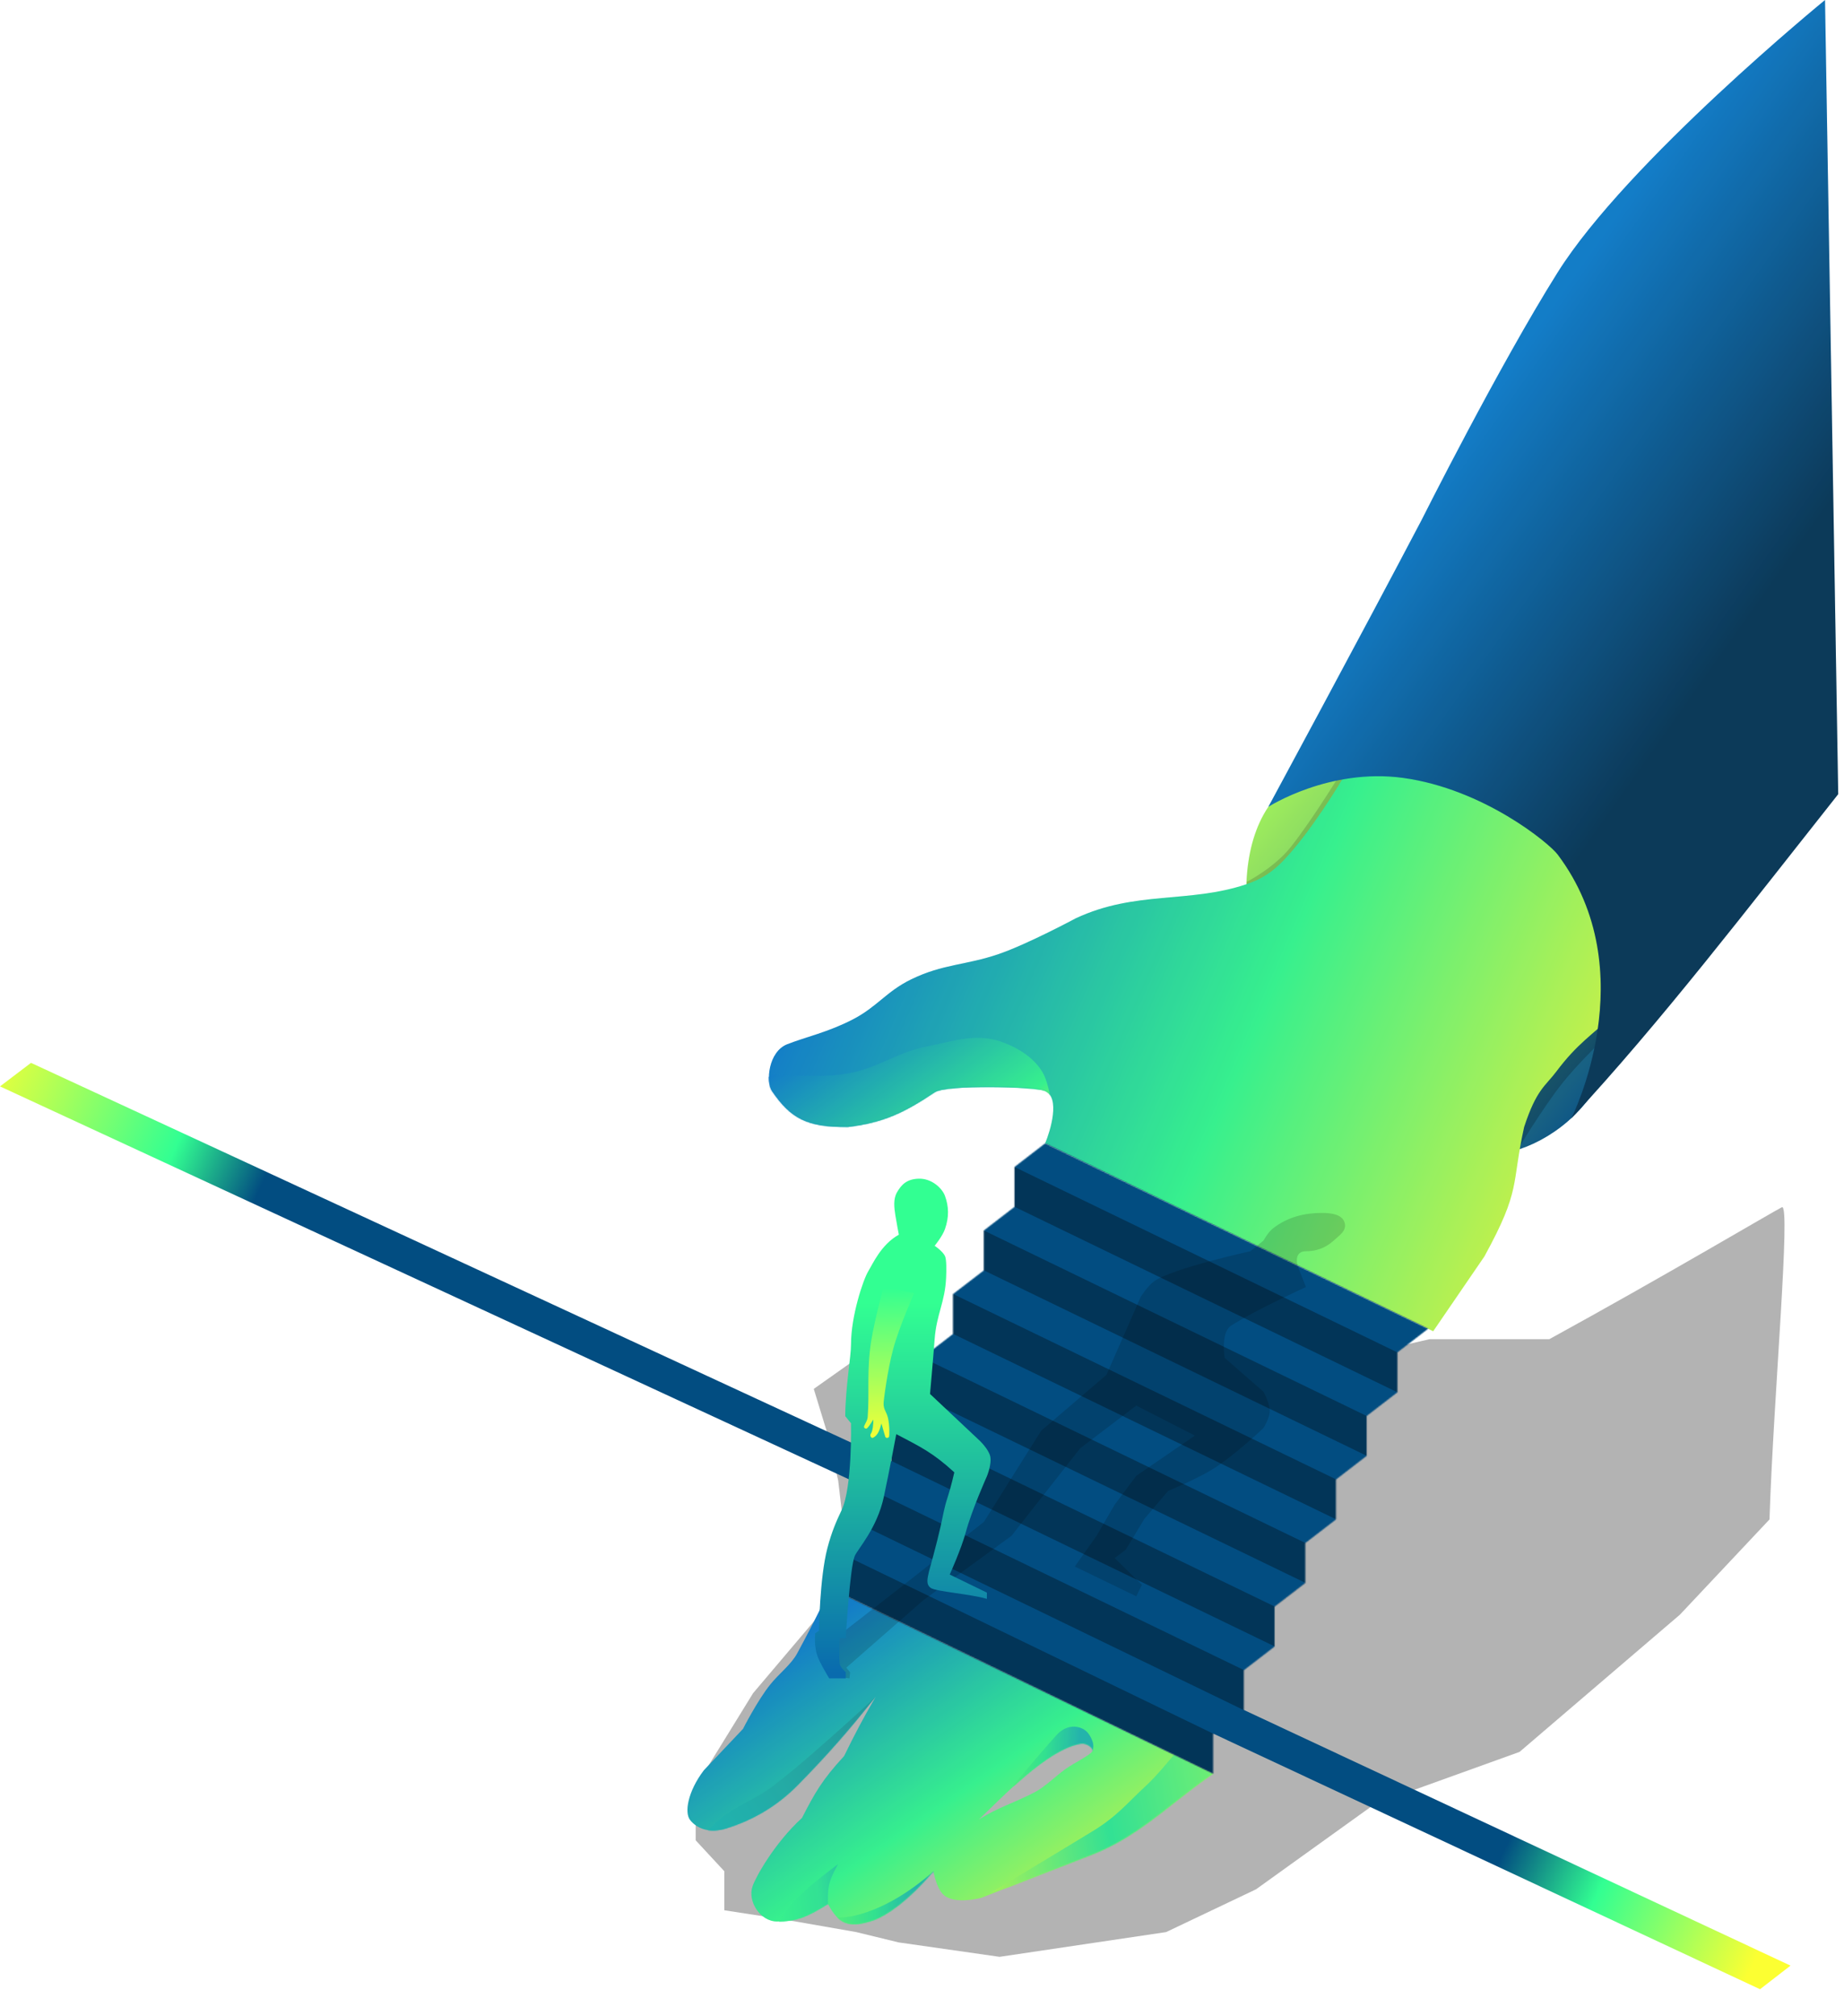 <svg width="1603" height="1752" viewBox="0 0 1603 1752" fill="none" xmlns="http://www.w3.org/2000/svg">
<g filter="url(#filter0_f_2101_5867)">
<path d="M629.679 1626L604.758 1599.09L604.758 1552.23L654.716 1471.17L738.71 1372.06L728.631 1286.39L718.551 1243.31L707.412 1206.85L738.71 1184.73L797.506 1172.16L1126.76 1190.53L1242.68 1163.65H1346.83C1445.94 1109.34 1540.94 1053.03 1549 1049C1557.06 1044.97 1541.6 1215.56 1538.24 1320.27L1460.38 1403.01L1320.95 1522.28L1194.96 1567.64L1091.87 1641.67L1013.72 1678.84L868.926 1700.35L781.203 1687.81L744.319 1678.84L681.516 1667.87L629.679 1659.9V1626Z" fill="black" fill-opacity="0.3"/>
</g>
<path d="M26.932 923.548L0 944L836.1 1330.81L862.601 1310.3L26.932 923.548Z" fill="url(#paint0_linear_2101_5867)"/>
<path d="M868.786 1386.48L841.854 1406.93L1530 1728.5L1556.5 1707.99L868.786 1386.48Z" fill="url(#paint1_linear_2101_5867)"/>
<g filter="url(#filter1_n_2101_5867)">
<path d="M1159.48 949.148C1085.41 884.529 1057.48 745.491 1111.76 689.754C1175.48 624.322 1284.48 647.899 1348.62 712.882C1420.93 786.135 1436.97 924.73 1351.29 983.33C1288.74 1026.11 1216.56 998.945 1159.48 949.148Z" fill="url(#paint2_linear_2101_5867)"/>
<path d="M1159.48 949.148C1085.41 884.529 1057.48 745.491 1111.76 689.754C1175.48 624.322 1284.48 647.899 1348.62 712.882C1420.93 786.135 1436.97 924.73 1351.29 983.33C1288.74 1026.11 1216.56 998.945 1159.48 949.148Z" fill="#6D6D6D" fill-opacity="0.1"/>
</g>
<mask id="mask0_2101_5867" style="mask-type:alpha" maskUnits="userSpaceOnUse" x="1083" y="650" width="327" height="355">
<path d="M1159.48 949.148C1085.41 884.529 1057.48 745.491 1111.76 689.754C1175.48 624.322 1284.48 647.899 1348.62 712.882C1420.93 786.135 1436.97 924.73 1351.29 983.33C1288.74 1026.11 1216.56 998.945 1159.48 949.148Z" fill="url(#paint3_linear_2101_5867)"/>
<path d="M1159.48 949.148C1085.41 884.529 1057.48 745.491 1111.76 689.754C1175.48 624.322 1284.48 647.899 1348.62 712.882C1420.93 786.135 1436.97 924.73 1351.29 983.33C1288.74 1026.11 1216.56 998.945 1159.48 949.148Z" fill="#6D6D6D" fill-opacity="0.1"/>
</mask>
<g mask="url(#mask0_2101_5867)">
<g filter="url(#filter2_f_2101_5867)">
<path d="M1208.48 669.397L1168.52 666.977C1168.52 666.977 1142.5 710.153 1122.21 735.815C1107.59 754.294 1083.59 766.375 1083.59 766.375L1083.28 775.983L1086.69 784.855L1183.39 771.945L1208.48 669.397Z" fill="black" fill-opacity="0.15"/>
</g>
<g filter="url(#filter3_f_2101_5867)">
<path d="M1427.75 871.851L1364.72 848.043C1364.72 848.043 1338.7 891.219 1318.41 916.88C1303.8 935.36 1279.8 947.44 1279.8 947.44L1279.49 957.049L1318.41 1000.47C1318.41 1000.47 1340.96 962.711 1358.5 940.784C1382.34 910.984 1427.75 871.851 1427.75 871.851Z" fill="black" fill-opacity="0.2"/>
</g>
</g>
<g filter="url(#filter4_n_2101_5867)">
<path d="M737.228 979.247C767.713 975.42 785.495 967.287 812.598 949.086C822.667 942.325 899.498 944.414 908.101 947.808C922.197 953.369 912.938 983.044 908.544 993.466L1245.89 1156.74L1290.4 1091.74C1322.66 1032.86 1313.59 1030.49 1324.94 979.248C1335.7 946.414 1343.35 943.859 1353.02 930.962C1371 906.972 1384.03 899.217 1403.09 881.39C1420.52 865.099 1443.02 835.161 1443.02 835.161L1368.11 664.12L1219.91 629.639L1167.18 676.689C1167.18 676.689 1139.38 723.563 1114.86 748.621C1106.08 757.587 1097.05 763.795 1083.59 768.317C1033.56 785.127 987.222 773.665 935.24 797.898C935.24 797.898 893.359 820.388 868.117 829.016C839.299 838.865 819.671 837.519 792.006 851.022C770.408 861.564 762.571 874.854 741.264 885.846C719.719 896.96 700.845 900.921 684.387 907.348C667.929 913.775 665.593 939.936 671.084 947.971C687.41 971.879 701.399 979.578 737.228 979.247Z" fill="url(#paint4_linear_2101_5867)"/>
<path d="M737.228 979.247C767.713 975.42 785.495 967.287 812.598 949.086C822.667 942.325 899.498 944.414 908.101 947.808C922.197 953.369 912.938 983.044 908.544 993.466L1245.89 1156.74L1290.4 1091.74C1322.66 1032.86 1313.59 1030.49 1324.94 979.248C1335.7 946.414 1343.35 943.859 1353.02 930.962C1371 906.972 1384.03 899.217 1403.09 881.39C1420.52 865.099 1443.02 835.161 1443.02 835.161L1368.11 664.12L1219.91 629.639L1167.18 676.689C1167.18 676.689 1139.38 723.563 1114.86 748.621C1106.08 757.587 1097.05 763.795 1083.59 768.317C1033.56 785.127 987.222 773.665 935.24 797.898C935.24 797.898 893.359 820.388 868.117 829.016C839.299 838.865 819.671 837.519 792.006 851.022C770.408 861.564 762.571 874.854 741.264 885.846C719.719 896.96 700.845 900.921 684.387 907.348C667.929 913.775 665.593 939.936 671.084 947.971C687.41 971.879 701.399 979.578 737.228 979.247Z" fill="#6D6D6D" fill-opacity="0.1"/>
</g>
<mask id="mask1_2101_5867" style="mask-type:alpha" maskUnits="userSpaceOnUse" x="668" y="588" width="804" height="638">
<path d="M737.228 979.246C767.713 975.419 785.495 967.286 812.598 949.085C822.667 942.324 896.148 943.496 908.101 947.807C920.054 952.118 915.757 975.897 911.196 986.94C898.275 1018.22 890.561 1032.96 872.602 1061.01L1207.15 1225.36L1290.4 1091.74C1322.66 1032.86 1341.98 989.458 1353.33 938.21C1364.09 905.377 1371.74 902.822 1381.41 889.925C1399.39 865.934 1412.42 858.18 1431.49 840.352C1448.91 824.062 1471.41 794.124 1471.41 794.124L1396.51 623.082L1248.31 588.602L1195.58 635.652C1195.58 635.652 1167.78 682.525 1143.25 707.584C1134.48 716.55 1125.44 722.758 1111.98 727.28C1069.83 741.443 1037.75 743.865 994.145 764.768C973.283 774.77 942.686 794.124 942.686 794.124C942.686 794.124 893.359 820.387 868.116 829.014C839.299 838.864 819.671 837.518 792.006 851.021C770.408 861.563 762.571 874.852 741.264 885.844C719.719 896.959 700.845 900.92 684.387 907.347C667.929 913.774 665.593 939.935 671.084 947.97C687.41 971.877 701.399 979.577 737.228 979.246Z" fill="#969696"/>
</mask>
<g mask="url(#mask1_2101_5867)">
<g filter="url(#filter5_n_2101_5867)">
<path d="M732.554 933.476C709.426 936.631 671.846 933.476 671.846 933.476L655.034 944.216L699.397 992.315H755.407L809.774 966.839L912.807 952.154C912.807 952.154 910.689 940.246 907.203 933.476C901.706 922.8 890.527 913.133 873.582 906.39C849.757 896.91 831.487 904.205 806.336 909.193C776.581 915.094 762.954 929.328 732.554 933.476Z" fill="url(#paint5_linear_2101_5867)"/>
<path d="M732.554 933.476C709.426 936.631 671.846 933.476 671.846 933.476L655.034 944.216L699.397 992.315H755.407L809.774 966.839L912.807 952.154C912.807 952.154 910.689 940.246 907.203 933.476C901.706 922.8 890.527 913.133 873.582 906.39C849.757 896.91 831.487 904.205 806.336 909.193C776.581 915.094 762.954 929.328 732.554 933.476Z" fill="#6D6D6D" fill-opacity="0.1"/>
</g>
</g>
<g filter="url(#filter6_n_2101_5867)">
<path d="M1054.59 1541.23C1054.59 1541.23 1045.71 1547 1027.77 1561.09C1001.3 1581.89 979.145 1600.2 947.671 1612.25C908.852 1627.12 853.397 1648.96 853.397 1648.96C853.397 1648.96 829.838 1655.53 820.084 1646.3C813.858 1640.41 811.414 1626.06 811.414 1626.06C790.186 1651.21 770.581 1664.89 758.45 1668.89C737.725 1675.73 728.926 1671.69 719.788 1654.43C701.191 1665.95 692.227 1669.63 675.411 1669.63C660.889 1669.63 649.659 1652.15 654.21 1639C657.1 1630.65 673.404 1601.38 697.149 1579.69C708.112 1558.31 714.727 1546.48 733.785 1525.9C742.92 1507.22 749.761 1494.1 761.148 1474.5C737.068 1504.37 720.265 1523.77 693.795 1550.74C673.47 1571.46 651.454 1582.47 631.419 1588.7C617.037 1593.17 605.959 1589.19 599.869 1581.39C594.936 1575.08 597.729 1556.9 611.852 1538.26L645.886 1502.3C645.908 1502.26 658.49 1477.49 669.723 1463.58C677.405 1454.07 687.804 1446.28 693.01 1436.67C711.797 1402 721.62 1380.14 721.62 1380.14L1054.59 1541.23ZM949.77 1521.51C950.822 1519.85 945.403 1514.17 939.28 1515.21C910.166 1520.17 871.289 1561.75 850.917 1581.01C868.951 1569.8 881.403 1566.82 899.819 1557.15C908.409 1552.64 917.991 1543.08 926.145 1537.25C934.161 1531.53 947.164 1525.61 949.77 1521.51Z" fill="url(#paint6_linear_2101_5867)"/>
<path d="M1054.59 1541.23C1054.59 1541.23 1045.71 1547 1027.77 1561.09C1001.3 1581.89 979.145 1600.2 947.671 1612.25C908.852 1627.12 853.397 1648.96 853.397 1648.96C853.397 1648.96 829.838 1655.53 820.084 1646.3C813.858 1640.41 811.414 1626.06 811.414 1626.06C790.186 1651.21 770.581 1664.89 758.45 1668.89C737.725 1675.73 728.926 1671.69 719.788 1654.43C701.191 1665.95 692.227 1669.63 675.411 1669.63C660.889 1669.63 649.659 1652.15 654.21 1639C657.1 1630.65 673.404 1601.38 697.149 1579.69C708.112 1558.31 714.727 1546.48 733.785 1525.9C742.92 1507.22 749.761 1494.1 761.148 1474.5C737.068 1504.37 720.265 1523.77 693.795 1550.74C673.47 1571.46 651.454 1582.47 631.419 1588.7C617.037 1593.17 605.959 1589.19 599.869 1581.39C594.936 1575.08 597.729 1556.9 611.852 1538.26L645.886 1502.3C645.908 1502.26 658.49 1477.49 669.723 1463.58C677.405 1454.07 687.804 1446.28 693.01 1436.67C711.797 1402 721.62 1380.14 721.62 1380.14L1054.59 1541.23ZM949.77 1521.51C950.822 1519.85 945.403 1514.17 939.28 1515.21C910.166 1520.17 871.289 1561.75 850.917 1581.01C868.951 1569.8 881.403 1566.82 899.819 1557.15C908.409 1552.64 917.991 1543.08 926.145 1537.25C934.161 1531.53 947.164 1525.61 949.77 1521.51Z" fill="#6D6D6D" fill-opacity="0.1"/>
</g>
<mask id="mask2_2101_5867" style="mask-type:luminance" maskUnits="userSpaceOnUse" x="597" y="1380" width="458" height="293">
<path d="M1054.6 1541.23C1054.6 1541.23 1045.71 1546.99 1027.77 1561.09C1001.3 1581.89 979.145 1600.2 947.671 1612.25C908.872 1627.11 853.454 1648.94 853.397 1648.96C853.397 1648.96 829.838 1655.53 820.084 1646.3C813.858 1640.41 811.414 1626.06 811.414 1626.06C790.186 1651.21 770.581 1664.89 758.45 1668.89C737.725 1675.73 728.926 1671.69 719.788 1654.43C701.191 1665.95 692.227 1669.63 675.411 1669.63C660.889 1669.63 649.659 1652.15 654.21 1639C657.1 1630.65 673.404 1601.38 697.149 1579.69C708.112 1558.31 714.727 1546.48 733.785 1525.9C742.92 1507.22 749.761 1494.1 761.148 1474.5C737.068 1504.36 720.265 1523.77 693.795 1550.74C673.47 1571.45 651.454 1582.47 631.419 1588.7C617.037 1593.17 605.959 1589.19 599.869 1581.39C594.936 1575.08 597.729 1556.9 611.852 1538.26L645.886 1502.3C645.906 1502.26 658.49 1477.49 669.723 1463.58C677.405 1454.06 687.804 1446.28 693.01 1436.67C711.797 1402 721.697 1380.05 721.697 1380.05L1054.6 1541.23ZM949.77 1521.51C950.822 1519.85 945.403 1514.17 939.28 1515.21C910.166 1520.17 871.289 1561.75 850.917 1581.01C868.951 1569.8 881.403 1566.82 899.819 1557.15C908.409 1552.64 917.991 1543.07 926.145 1537.25C934.161 1531.52 947.164 1525.61 949.77 1521.51Z" fill="white"/>
</mask>
<g mask="url(#mask2_2101_5867)">
<g filter="url(#filter7_n_2101_5867)">
<path d="M918.421 1507.68C900.277 1527.77 879.866 1552.71 879.866 1552.71L949.847 1521.29C949.847 1521.29 951.155 1517.21 949.847 1513.51C948.295 1509.12 945.85 1504.7 941.747 1502.49C933.524 1498.08 924.676 1500.75 918.421 1507.68Z" fill="url(#paint7_linear_2101_5867)"/>
<path d="M918.421 1507.68C900.277 1527.77 879.866 1552.71 879.866 1552.71L949.847 1521.29C949.847 1521.29 951.155 1517.21 949.847 1513.51C948.295 1509.12 945.85 1504.7 941.747 1502.49C933.524 1498.08 924.676 1500.75 918.421 1507.68Z" fill="#6D6D6D" fill-opacity="0.1"/>
</g>
<g filter="url(#filter8_n_2101_5867)">
<path d="M950.324 1590.88C926.326 1605.58 861.838 1644.31 861.838 1644.31C861.838 1644.31 975.87 1614.07 1006.05 1595.45C1040.04 1574.47 1080.51 1525.33 1080.51 1525.33C1080.51 1525.33 1069.69 1514.47 1060.73 1511.65C1051.62 1508.79 1045.56 1509.44 1036.27 1511.65C1026.97 1513.86 1012.92 1536.13 997.053 1550.87C979.455 1567.22 971.129 1578.13 950.324 1590.88Z" fill="url(#paint8_linear_2101_5867)"/>
<path d="M950.324 1590.88C926.326 1605.58 861.838 1644.31 861.838 1644.31C861.838 1644.31 975.87 1614.07 1006.05 1595.45C1040.04 1574.47 1080.51 1525.33 1080.51 1525.33C1080.51 1525.33 1069.69 1514.47 1060.73 1511.65C1051.62 1508.79 1045.56 1509.44 1036.27 1511.65C1026.97 1513.86 1012.92 1536.13 997.053 1550.87C979.455 1567.22 971.129 1578.13 950.324 1590.88Z" fill="#6D6D6D" fill-opacity="0.1"/>
</g>
<g filter="url(#filter9_n_2101_5867)">
<path d="M720.728 1637.68C722.371 1630.26 728.532 1619.84 728.532 1619.84C728.532 1619.84 701.833 1639.36 688.816 1653.17C681.557 1660.88 673.851 1676.06 673.851 1676.06L697.399 1671.38L720.047 1658.08C720.047 1658.08 718.895 1645.97 720.728 1637.68Z" fill="url(#paint9_linear_2101_5867)"/>
<path d="M720.728 1637.68C722.371 1630.26 728.532 1619.84 728.532 1619.84C728.532 1619.84 701.833 1639.36 688.816 1653.17C681.557 1660.88 673.851 1676.06 673.851 1676.06L697.399 1671.38L720.047 1658.08C720.047 1658.08 718.895 1645.97 720.728 1637.68Z" fill="#6D6D6D" fill-opacity="0.1"/>
</g>
<g filter="url(#filter10_n_2101_5867)">
<path d="M629.729 1577.6C622.327 1583.15 612.214 1593.55 612.214 1593.55C612.214 1593.55 643.663 1592.66 663.789 1581.81C692.524 1566.33 760.619 1475 760.619 1475C760.619 1475 687.283 1542.97 663.789 1557.6C652.324 1564.74 640.534 1569.5 629.729 1577.6Z" fill="url(#paint10_linear_2101_5867)"/>
<path d="M629.729 1577.6C622.327 1583.15 612.214 1593.55 612.214 1593.55C612.214 1593.55 643.663 1592.66 663.789 1581.81C692.524 1566.33 760.619 1475 760.619 1475C760.619 1475 687.283 1542.97 663.789 1557.6C652.324 1564.74 640.534 1569.5 629.729 1577.6Z" fill="#6D6D6D" fill-opacity="0.1"/>
</g>
<g filter="url(#filter11_n_2101_5867)">
<path d="M743.821 1696.06L727.584 1665.66C727.528 1665.61 727.5 1665.55 727.5 1665.5L727.584 1665.66C729.559 1667.44 765.81 1666.44 811.543 1625.96L810.023 1642.86L796.714 1658.58L743.821 1696.06Z" fill="url(#paint11_linear_2101_5867)"/>
<path d="M743.821 1696.06L727.584 1665.66C727.528 1665.61 727.5 1665.55 727.5 1665.5L727.584 1665.66C729.559 1667.44 765.81 1666.44 811.543 1625.96L810.023 1642.86L796.714 1658.58L743.821 1696.06Z" fill="#6D6D6D" fill-opacity="0.1"/>
</g>
</g>
<g filter="url(#filter12_n_2101_5867)">
<path d="M1219.8 675.953C1155.43 667.074 1102.58 701.07 1102.58 701.07C1102.58 701.07 1183.19 552.008 1235.6 452.217C1235.6 452.217 1302.97 318.054 1354.05 236.74C1414.51 140.477 1586.5 0 1586.5 0L1597.97 690.067C1519.69 788.906 1444.48 887.213 1365.97 971.782C1365.97 971.782 1430.74 844.287 1354.05 742.482C1346.68 732.706 1289.81 685.609 1219.8 675.953Z" fill="url(#paint12_linear_2101_5867)"/>
<path d="M1219.8 675.953C1155.43 667.074 1102.58 701.07 1102.58 701.07C1102.58 701.07 1183.19 552.008 1235.6 452.217C1235.6 452.217 1302.97 318.054 1354.05 236.74C1414.51 140.477 1586.5 0 1586.5 0L1597.97 690.067C1519.69 788.906 1444.48 887.213 1365.97 971.782C1365.97 971.782 1430.74 844.287 1354.05 742.482C1346.68 732.706 1289.81 685.609 1219.8 675.953Z" fill="#6D6D6D" fill-opacity="0.1"/>
</g>
<mask id="mask3_2101_5867" style="mask-type:alpha" maskUnits="userSpaceOnUse" x="721" y="993" width="521" height="549">
<path d="M748.306 1324.88L721.605 1345.44V1380.12L1054.58 1541.24V1506.56L1081.29 1486V1451.32L1107.98 1430.76V1396.08L1134.69 1375.52L1134.68 1340.84L1161.38 1320.28V1285.6L1188.08 1265.03L1188.08 1230.37L1214.79 1209.81L1214.79 1175.13L1241.49 1154.57L908.588 993.434L881.887 1014L881.886 1048.67L855.186 1069.24V1103.92L828.404 1124.48L828.406 1159.16L801.705 1179.72V1214.4L775.005 1234.96V1269.64L748.306 1290.2V1324.88Z" fill="#D9D9D9"/>
</mask>
<g mask="url(#mask3_2101_5867)">
<path d="M715.011 1342.25V1376.93L1060.9 1545V1509.45L715.011 1342.25Z" fill="#023558"/>
<path d="M881.515 950.806L661.304 1377.82L1067.43 1566.77L1298.96 1146.12L881.515 950.806Z" fill="#023558"/>
<path d="M744.736 1322.99L717.804 1343.44L1056.39 1507.27L1082.9 1486.77L744.736 1322.99Z" fill="#024D81"/>
<path d="M765.353 1264.86L738.421 1285.31L1082.77 1451.86L1109.22 1431.18L765.353 1264.86Z" fill="#024D81"/>
<path d="M783.425 1205.42L756.124 1225.75L1108.37 1396.09L1134.82 1375.41L783.425 1205.42Z" fill="#024D81"/>
<path d="M815.814 1152.9L788.335 1173.1L1140.57 1343.55L1167.02 1322.88L815.814 1152.9Z" fill="#024D81"/>
<path d="M849.763 1101.18L822.284 1121.37L1174.62 1291.83L1201.05 1271.28L849.763 1101.18Z" fill="#024D81"/>
<path d="M875.743 1045.63L848.265 1065.82L1200.46 1236.39L1227.15 1215.8L875.743 1045.63Z" fill="#024D81"/>
<path d="M906.01 992.289L878.749 1012.49L1230.87 1182.94L1257.22 1162.26L906.01 992.289Z" fill="#024D81"/>
</g>
<path d="M788.388 1374.99L719.362 1428.75L715.464 1447.42L723.548 1456.3L738.467 1458.4L738.991 1453.16L735.685 1449.06L802.546 1390.56L879.29 1334.5L939.04 1258.42L987.761 1221.35L1038.73 1247.44L987.761 1282.4L969.006 1307.42L953.252 1334.5L934.349 1361.2L987.761 1387.06L992.653 1377.1L969.006 1353.86L978.665 1346.52L994.694 1319.93L1015.42 1295.51C1015.42 1295.51 1039.26 1285.68 1053.31 1277.12C1072.6 1265.37 1098.34 1240.83 1098.34 1240.83C1098.34 1240.83 1103.22 1232.99 1103.73 1227.35C1104.39 1220.01 1098.34 1209.28 1098.34 1209.28L1064.63 1179.94C1064.63 1179.94 1060.83 1157.89 1070.24 1151.85C1091.39 1138.28 1135.26 1118.34 1135.26 1118.34L1128.84 1102.08C1125.85 1094.41 1127.06 1087.24 1135.26 1087.24C1143.47 1087.24 1151.94 1084.83 1159.34 1078C1164.52 1073.22 1170.68 1069.58 1168.98 1062.75C1167.04 1054.95 1156.67 1053.95 1149.05 1053.95C1134.6 1053.95 1119.56 1057.19 1106.37 1067.56C1102.32 1070.74 1098.34 1078 1098.34 1078L1086.98 1087.24C1086.98 1087.24 1019.09 1102.08 1003.36 1113.31C997.633 1117.39 991.604 1126.95 991.604 1126.95L961.866 1194.6L905.075 1243.24L855.26 1322.48L788.388 1374.99Z" fill="black" fill-opacity="0.15"/>
<path d="M708.623 1419.24C708.623 1419.24 708.178 1425.48 708.623 1429.44C709.267 1435.19 710.075 1438.51 712.629 1443.69C715.989 1450.51 720.828 1458.4 720.828 1458.4H735.191V1452.96C735.191 1452.96 730.209 1448.69 729.938 1445.48C729.287 1437.74 729.938 1423.61 729.938 1423.61H735.191C735.191 1423.61 738.828 1361.6 743.062 1351.96C745.709 1345.94 762.428 1327.96 768.262 1300.91C772.913 1279.36 779.144 1246.17 779.144 1246.17C800.622 1257.36 811.227 1262.54 829.592 1279.36C829.592 1279.36 826.688 1292.23 823.816 1300.91C820.684 1310.38 819.852 1316.68 817.689 1326.35C814.42 1340.98 807.525 1365.71 807.525 1365.71C806.282 1371.5 804.712 1376.69 809.136 1379.82C813.56 1382.95 844.181 1385.14 857.896 1389.33V1383.86L825.61 1368.17C825.61 1368.17 835.699 1345.76 839.502 1331.64C844.813 1311.92 857.896 1282.84 857.896 1282.84C857.896 1282.84 862.401 1272.02 860.766 1265.26C859.296 1259.18 851.796 1251.99 851.796 1251.99L808.475 1211.25C808.475 1211.25 811.182 1181.18 812.498 1163.47C814.086 1142.1 821.603 1131.38 822.468 1109.97C822.69 1104.48 822.963 1094.34 821.443 1091.34C819.221 1086.96 812.498 1082.49 812.498 1082.49C812.498 1082.49 819.195 1074.43 821.443 1068.03C825.133 1057.53 824.862 1048.37 821.443 1039.09C819.002 1032.48 809.857 1023.7 798.283 1024.2C788.433 1024.63 783.738 1029.06 779.715 1036.12C776.395 1041.94 777.289 1049.36 778.386 1056.28C779.417 1062.77 781.376 1072.85 781.376 1072.85C765.952 1081.35 758.539 1098.52 754.801 1104.61C750.421 1111.74 739.784 1143.39 739.784 1168.15C739.784 1179.03 735.024 1204.54 734.767 1230.54L739.784 1236.72C739.784 1236.72 741.007 1292.41 731.626 1312.16C727.139 1321.61 722.963 1330.98 719.198 1345.44C712.497 1371.16 711.969 1416.94 711.969 1416.94L708.623 1419.24Z" fill="url(#paint13_linear_2101_5867)"/>
<path d="M771.954 1232.19C770.71 1226.64 768.087 1225.11 768.087 1219.62C768.087 1216.92 771.537 1190.45 776.406 1172.36C781.701 1152.68 794.751 1123.49 794.751 1123.49L768.087 1118.26C768.087 1118.26 760.244 1146.82 757.292 1165.52C753.274 1190.98 755.922 1209.54 754.286 1231.35C754.109 1233.71 752.927 1235.62 752.14 1237.19C751.353 1238.75 751.105 1239.14 751.105 1239.96C751.104 1240.78 751.948 1241.23 752.884 1241.4C754.051 1241.61 756.891 1237.13 759.125 1233.5C759.389 1237.34 758.561 1243.64 757.119 1245.62C755.676 1247.61 757.56 1249.91 758.814 1249.35C762.934 1247.51 764.709 1242.77 766.253 1236.94C766.253 1236.94 769.032 1246.92 769.581 1248.43C770.129 1249.94 772.434 1249.56 772.821 1248.43C773.207 1247.31 773.49 1239.04 771.954 1232.19Z" fill="url(#paint14_linear_2101_5867)"/>
<defs>
<filter id="filter0_f_2101_5867" x="553.834" y="998.006" width="1048.39" height="753.266" filterUnits="userSpaceOnUse" color-interpolation-filters="sRGB">
<feFlood flood-opacity="0" result="BackgroundImageFix"/>
<feBlend mode="normal" in="SourceGraphic" in2="BackgroundImageFix" result="shape"/>
<feGaussianBlur stdDeviation="25.462" result="effect1_foregroundBlur_2101_5867"/>
</filter>
<filter id="filter1_n_2101_5867" x="1083.41" y="650.877" width="325.993" height="353.698" filterUnits="userSpaceOnUse" color-interpolation-filters="sRGB">
<feFlood flood-opacity="0" result="BackgroundImageFix"/>
<feBlend mode="normal" in="SourceGraphic" in2="BackgroundImageFix" result="shape"/>
<feTurbulence type="fractalNoise" baseFrequency="2 2" stitchTiles="stitch" numOctaves="3" result="noise" seed="1706" />
<feColorMatrix in="noise" type="luminanceToAlpha" result="alphaNoise" />
<feComponentTransfer in="alphaNoise" result="coloredNoise1">
<feFuncA type="discrete" tableValues="1 1 1 1 1 1 1 1 1 1 1 1 1 1 1 1 1 1 1 1 1 1 1 1 1 1 1 1 1 1 1 1 1 1 1 1 1 1 1 1 1 1 1 1 1 1 1 1 1 1 1 0 0 0 0 0 0 0 0 0 0 0 0 0 0 0 0 0 0 0 0 0 0 0 0 0 0 0 0 0 0 0 0 0 0 0 0 0 0 0 0 0 0 0 0 0 0 0 0 0 "/>
</feComponentTransfer>
<feComposite operator="in" in2="shape" in="coloredNoise1" result="noise1Clipped" />
<feFlood flood-color="rgba(0, 0, 0, 0.08)" result="color1Flood" />
<feComposite operator="in" in2="noise1Clipped" in="color1Flood" result="color1" />
<feMerge result="effect1_noise_2101_5867">
<feMergeNode in="shape" />
<feMergeNode in="color1" />
</feMerge>
</filter>
<filter id="filter2_f_2101_5867" x="1067.28" y="650.978" width="157.197" height="149.877" filterUnits="userSpaceOnUse" color-interpolation-filters="sRGB">
<feFlood flood-opacity="0" result="BackgroundImageFix"/>
<feBlend mode="normal" in="SourceGraphic" in2="BackgroundImageFix" result="shape"/>
<feGaussianBlur stdDeviation="8" result="effect1_foregroundBlur_2101_5867"/>
</filter>
<filter id="filter3_f_2101_5867" x="1263.49" y="832.043" width="180.267" height="184.422" filterUnits="userSpaceOnUse" color-interpolation-filters="sRGB">
<feFlood flood-opacity="0" result="BackgroundImageFix"/>
<feBlend mode="normal" in="SourceGraphic" in2="BackgroundImageFix" result="shape"/>
<feGaussianBlur stdDeviation="8" result="effect1_foregroundBlur_2101_5867"/>
</filter>
<filter id="filter4_n_2101_5867" x="668.421" y="629.639" width="774.598" height="527.104" filterUnits="userSpaceOnUse" color-interpolation-filters="sRGB">
<feFlood flood-opacity="0" result="BackgroundImageFix"/>
<feBlend mode="normal" in="SourceGraphic" in2="BackgroundImageFix" result="shape"/>
<feTurbulence type="fractalNoise" baseFrequency="1 1" stitchTiles="stitch" numOctaves="3" result="noise" seed="1706" />
<feColorMatrix in="noise" type="luminanceToAlpha" result="alphaNoise" />
<feComponentTransfer in="alphaNoise" result="coloredNoise1">
<feFuncA type="discrete" tableValues="1 1 1 1 1 1 1 1 1 1 1 1 1 1 1 1 1 1 1 1 1 1 1 1 1 1 1 1 1 1 1 1 1 1 1 1 1 1 1 1 1 1 1 1 1 1 1 1 1 1 1 0 0 0 0 0 0 0 0 0 0 0 0 0 0 0 0 0 0 0 0 0 0 0 0 0 0 0 0 0 0 0 0 0 0 0 0 0 0 0 0 0 0 0 0 0 0 0 0 0 "/>
</feComponentTransfer>
<feComposite operator="in" in2="shape" in="coloredNoise1" result="noise1Clipped" />
<feFlood flood-color="rgba(0, 0, 0, 0.05)" result="color1Flood" />
<feComposite operator="in" in2="noise1Clipped" in="color1Flood" result="color1" />
<feMerge result="effect1_noise_2101_5867">
<feMergeNode in="shape" />
<feMergeNode in="color1" />
</feMerge>
</filter>
<filter id="filter5_n_2101_5867" x="655.034" y="901.782" width="257.772" height="90.532" filterUnits="userSpaceOnUse" color-interpolation-filters="sRGB">
<feFlood flood-opacity="0" result="BackgroundImageFix"/>
<feBlend mode="normal" in="SourceGraphic" in2="BackgroundImageFix" result="shape"/>
<feTurbulence type="fractalNoise" baseFrequency="1 1" stitchTiles="stitch" numOctaves="3" result="noise" seed="1706" />
<feColorMatrix in="noise" type="luminanceToAlpha" result="alphaNoise" />
<feComponentTransfer in="alphaNoise" result="coloredNoise1">
<feFuncA type="discrete" tableValues="1 1 1 1 1 1 1 1 1 1 1 1 1 1 1 1 1 1 1 1 1 1 1 1 1 1 1 1 1 1 1 1 1 1 1 1 1 1 1 1 1 1 1 1 1 1 1 1 1 1 1 0 0 0 0 0 0 0 0 0 0 0 0 0 0 0 0 0 0 0 0 0 0 0 0 0 0 0 0 0 0 0 0 0 0 0 0 0 0 0 0 0 0 0 0 0 0 0 0 0 "/>
</feComponentTransfer>
<feComposite operator="in" in2="shape" in="coloredNoise1" result="noise1Clipped" />
<feFlood flood-color="rgba(0, 0, 0, 0.05)" result="color1Flood" />
<feComposite operator="in" in2="noise1Clipped" in="color1Flood" result="color1" />
<feMerge result="effect1_noise_2101_5867">
<feMergeNode in="shape" />
<feMergeNode in="color1" />
</feMerge>
</filter>
<filter id="filter6_n_2101_5867" x="597.613" y="1380.14" width="456.978" height="291.905" filterUnits="userSpaceOnUse" color-interpolation-filters="sRGB">
<feFlood flood-opacity="0" result="BackgroundImageFix"/>
<feBlend mode="normal" in="SourceGraphic" in2="BackgroundImageFix" result="shape"/>
<feTurbulence type="fractalNoise" baseFrequency="2 2" stitchTiles="stitch" numOctaves="3" result="noise" seed="1706" />
<feColorMatrix in="noise" type="luminanceToAlpha" result="alphaNoise" />
<feComponentTransfer in="alphaNoise" result="coloredNoise1">
<feFuncA type="discrete" tableValues="1 1 1 1 1 1 1 1 1 1 1 1 1 1 1 1 1 1 1 1 1 1 1 1 1 1 1 1 1 1 1 1 1 1 1 1 1 1 1 1 1 1 1 1 1 1 1 1 1 1 1 0 0 0 0 0 0 0 0 0 0 0 0 0 0 0 0 0 0 0 0 0 0 0 0 0 0 0 0 0 0 0 0 0 0 0 0 0 0 0 0 0 0 0 0 0 0 0 0 0 "/>
</feComponentTransfer>
<feComposite operator="in" in2="shape" in="coloredNoise1" result="noise1Clipped" />
<feFlood flood-color="rgba(0, 0, 0, 0.05)" result="color1Flood" />
<feComposite operator="in" in2="noise1Clipped" in="color1Flood" result="color1" />
<feMerge result="effect1_noise_2101_5867">
<feMergeNode in="shape" />
<feMergeNode in="color1" />
</feMerge>
</filter>
<filter id="filter7_n_2101_5867" x="879.866" y="1500.34" width="70.562" height="52.374" filterUnits="userSpaceOnUse" color-interpolation-filters="sRGB">
<feFlood flood-opacity="0" result="BackgroundImageFix"/>
<feBlend mode="normal" in="SourceGraphic" in2="BackgroundImageFix" result="shape"/>
<feTurbulence type="fractalNoise" baseFrequency="2 2" stitchTiles="stitch" numOctaves="3" result="noise" seed="1706" />
<feColorMatrix in="noise" type="luminanceToAlpha" result="alphaNoise" />
<feComponentTransfer in="alphaNoise" result="coloredNoise1">
<feFuncA type="discrete" tableValues="1 1 1 1 1 1 1 1 1 1 1 1 1 1 1 1 1 1 1 1 1 1 1 1 1 1 1 1 1 1 1 1 1 1 1 1 1 1 1 1 1 1 1 1 1 1 1 1 1 1 1 0 0 0 0 0 0 0 0 0 0 0 0 0 0 0 0 0 0 0 0 0 0 0 0 0 0 0 0 0 0 0 0 0 0 0 0 0 0 0 0 0 0 0 0 0 0 0 0 0 "/>
</feComponentTransfer>
<feComposite operator="in" in2="shape" in="coloredNoise1" result="noise1Clipped" />
<feFlood flood-color="rgba(0, 0, 0, 0.05)" result="color1Flood" />
<feComposite operator="in" in2="noise1Clipped" in="color1Flood" result="color1" />
<feMerge result="effect1_noise_2101_5867">
<feMergeNode in="shape" />
<feMergeNode in="color1" />
</feMerge>
</filter>
<filter id="filter8_n_2101_5867" x="861.838" y="1509.74" width="218.677" height="134.572" filterUnits="userSpaceOnUse" color-interpolation-filters="sRGB">
<feFlood flood-opacity="0" result="BackgroundImageFix"/>
<feBlend mode="normal" in="SourceGraphic" in2="BackgroundImageFix" result="shape"/>
<feTurbulence type="fractalNoise" baseFrequency="2 2" stitchTiles="stitch" numOctaves="3" result="noise" seed="1706" />
<feColorMatrix in="noise" type="luminanceToAlpha" result="alphaNoise" />
<feComponentTransfer in="alphaNoise" result="coloredNoise1">
<feFuncA type="discrete" tableValues="1 1 1 1 1 1 1 1 1 1 1 1 1 1 1 1 1 1 1 1 1 1 1 1 1 1 1 1 1 1 1 1 1 1 1 1 1 1 1 1 1 1 1 1 1 1 1 1 1 1 1 0 0 0 0 0 0 0 0 0 0 0 0 0 0 0 0 0 0 0 0 0 0 0 0 0 0 0 0 0 0 0 0 0 0 0 0 0 0 0 0 0 0 0 0 0 0 0 0 0 "/>
</feComponentTransfer>
<feComposite operator="in" in2="shape" in="coloredNoise1" result="noise1Clipped" />
<feFlood flood-color="rgba(0, 0, 0, 0.05)" result="color1Flood" />
<feComposite operator="in" in2="noise1Clipped" in="color1Flood" result="color1" />
<feMerge result="effect1_noise_2101_5867">
<feMergeNode in="shape" />
<feMergeNode in="color1" />
</feMerge>
</filter>
<filter id="filter9_n_2101_5867" x="673.851" y="1619.84" width="54.681" height="56.224" filterUnits="userSpaceOnUse" color-interpolation-filters="sRGB">
<feFlood flood-opacity="0" result="BackgroundImageFix"/>
<feBlend mode="normal" in="SourceGraphic" in2="BackgroundImageFix" result="shape"/>
<feTurbulence type="fractalNoise" baseFrequency="2 2" stitchTiles="stitch" numOctaves="3" result="noise" seed="1706" />
<feColorMatrix in="noise" type="luminanceToAlpha" result="alphaNoise" />
<feComponentTransfer in="alphaNoise" result="coloredNoise1">
<feFuncA type="discrete" tableValues="1 1 1 1 1 1 1 1 1 1 1 1 1 1 1 1 1 1 1 1 1 1 1 1 1 1 1 1 1 1 1 1 1 1 1 1 1 1 1 1 1 1 1 1 1 1 1 1 1 1 1 0 0 0 0 0 0 0 0 0 0 0 0 0 0 0 0 0 0 0 0 0 0 0 0 0 0 0 0 0 0 0 0 0 0 0 0 0 0 0 0 0 0 0 0 0 0 0 0 0 "/>
</feComponentTransfer>
<feComposite operator="in" in2="shape" in="coloredNoise1" result="noise1Clipped" />
<feFlood flood-color="rgba(0, 0, 0, 0.05)" result="color1Flood" />
<feComposite operator="in" in2="noise1Clipped" in="color1Flood" result="color1" />
<feMerge result="effect1_noise_2101_5867">
<feMergeNode in="shape" />
<feMergeNode in="color1" />
</feMerge>
</filter>
<filter id="filter10_n_2101_5867" x="612.214" y="1475" width="148.405" height="118.555" filterUnits="userSpaceOnUse" color-interpolation-filters="sRGB">
<feFlood flood-opacity="0" result="BackgroundImageFix"/>
<feBlend mode="normal" in="SourceGraphic" in2="BackgroundImageFix" result="shape"/>
<feTurbulence type="fractalNoise" baseFrequency="2 2" stitchTiles="stitch" numOctaves="3" result="noise" seed="1706" />
<feColorMatrix in="noise" type="luminanceToAlpha" result="alphaNoise" />
<feComponentTransfer in="alphaNoise" result="coloredNoise1">
<feFuncA type="discrete" tableValues="1 1 1 1 1 1 1 1 1 1 1 1 1 1 1 1 1 1 1 1 1 1 1 1 1 1 1 1 1 1 1 1 1 1 1 1 1 1 1 1 1 1 1 1 1 1 1 1 1 1 1 0 0 0 0 0 0 0 0 0 0 0 0 0 0 0 0 0 0 0 0 0 0 0 0 0 0 0 0 0 0 0 0 0 0 0 0 0 0 0 0 0 0 0 0 0 0 0 0 0 "/>
</feComponentTransfer>
<feComposite operator="in" in2="shape" in="coloredNoise1" result="noise1Clipped" />
<feFlood flood-color="rgba(0, 0, 0, 0.05)" result="color1Flood" />
<feComposite operator="in" in2="noise1Clipped" in="color1Flood" result="color1" />
<feMerge result="effect1_noise_2101_5867">
<feMergeNode in="shape" />
<feMergeNode in="color1" />
</feMerge>
</filter>
<filter id="filter11_n_2101_5867" x="727.5" y="1625.96" width="84.043" height="70.099" filterUnits="userSpaceOnUse" color-interpolation-filters="sRGB">
<feFlood flood-opacity="0" result="BackgroundImageFix"/>
<feBlend mode="normal" in="SourceGraphic" in2="BackgroundImageFix" result="shape"/>
<feTurbulence type="fractalNoise" baseFrequency="2 2" stitchTiles="stitch" numOctaves="3" result="noise" seed="1706" />
<feColorMatrix in="noise" type="luminanceToAlpha" result="alphaNoise" />
<feComponentTransfer in="alphaNoise" result="coloredNoise1">
<feFuncA type="discrete" tableValues="1 1 1 1 1 1 1 1 1 1 1 1 1 1 1 1 1 1 1 1 1 1 1 1 1 1 1 1 1 1 1 1 1 1 1 1 1 1 1 1 1 1 1 1 1 1 1 1 1 1 1 0 0 0 0 0 0 0 0 0 0 0 0 0 0 0 0 0 0 0 0 0 0 0 0 0 0 0 0 0 0 0 0 0 0 0 0 0 0 0 0 0 0 0 0 0 0 0 0 0 "/>
</feComponentTransfer>
<feComposite operator="in" in2="shape" in="coloredNoise1" result="noise1Clipped" />
<feFlood flood-color="rgba(0, 0, 0, 0.05)" result="color1Flood" />
<feComposite operator="in" in2="noise1Clipped" in="color1Flood" result="color1" />
<feMerge result="effect1_noise_2101_5867">
<feMergeNode in="shape" />
<feMergeNode in="color1" />
</feMerge>
</filter>
<filter id="filter12_n_2101_5867" x="1102.58" y="0" width="495.388" height="971.782" filterUnits="userSpaceOnUse" color-interpolation-filters="sRGB">
<feFlood flood-opacity="0" result="BackgroundImageFix"/>
<feBlend mode="normal" in="SourceGraphic" in2="BackgroundImageFix" result="shape"/>
<feTurbulence type="fractalNoise" baseFrequency="1 1" stitchTiles="stitch" numOctaves="3" result="noise" seed="1706" />
<feColorMatrix in="noise" type="luminanceToAlpha" result="alphaNoise" />
<feComponentTransfer in="alphaNoise" result="coloredNoise1">
<feFuncA type="discrete" tableValues="1 1 1 1 1 1 1 1 1 1 1 1 1 1 1 1 1 1 1 1 1 1 1 1 1 1 1 1 1 1 1 1 1 1 1 1 1 1 1 1 1 1 1 1 1 1 1 1 1 1 1 0 0 0 0 0 0 0 0 0 0 0 0 0 0 0 0 0 0 0 0 0 0 0 0 0 0 0 0 0 0 0 0 0 0 0 0 0 0 0 0 0 0 0 0 0 0 0 0 0 "/>
</feComponentTransfer>
<feComposite operator="in" in2="shape" in="coloredNoise1" result="noise1Clipped" />
<feFlood flood-color="rgba(0, 0, 0, 0.05)" result="color1Flood" />
<feComposite operator="in" in2="noise1Clipped" in="color1Flood" result="color1" />
<feMerge result="effect1_noise_2101_5867">
<feMergeNode in="shape" />
<feMergeNode in="color1" />
</feMerge>
</filter>
<linearGradient id="paint0_linear_2101_5867" x1="-17.655" y1="917.401" x2="752.005" y2="1260.79" gradientUnits="userSpaceOnUse">
<stop stop-color="#FCFF32"/>
<stop offset="0.223" stop-color="#32FF92"/>
<stop offset="0.32" stop-color="#024D81"/>
</linearGradient>
<linearGradient id="paint1_linear_2101_5867" x1="1073.13" y1="1498.9" x2="1520.69" y2="1714.17" gradientUnits="userSpaceOnUse">
<stop offset="0.52" stop-color="#024D81"/>
<stop offset="0.701" stop-color="#32FF92"/>
<stop offset="1" stop-color="#FCFF32"/>
</linearGradient>
<linearGradient id="paint2_linear_2101_5867" x1="1071.48" y1="726.412" x2="1374.85" y2="981.453" gradientUnits="userSpaceOnUse">
<stop stop-color="#A6FE5B"/>
<stop offset="1" stop-color="#01518A"/>
</linearGradient>
<linearGradient id="paint3_linear_2101_5867" x1="1071.48" y1="726.412" x2="1374.85" y2="981.453" gradientUnits="userSpaceOnUse">
<stop stop-color="#A6FE5B"/>
<stop offset="1" stop-color="#01518A"/>
</linearGradient>
<linearGradient id="paint4_linear_2101_5867" x1="652" y1="947.5" x2="1335.63" y2="1243.35" gradientUnits="userSpaceOnUse">
<stop stop-color="#0A7FD2"/>
<stop offset="0.512" stop-color="#32FF92"/>
<stop offset="1" stop-color="#FCFF32"/>
</linearGradient>
<linearGradient id="paint5_linear_2101_5867" x1="661" y1="938.5" x2="783.144" y2="1107.15" gradientUnits="userSpaceOnUse">
<stop stop-color="#0A7FD2"/>
<stop offset="0.704" stop-color="#32FF92"/>
<stop offset="1" stop-color="#FCFF32"/>
</linearGradient>
<linearGradient id="paint6_linear_2101_5867" x1="716.707" y1="1409.16" x2="927.081" y2="1714.27" gradientUnits="userSpaceOnUse">
<stop stop-color="#0A7FD2"/>
<stop offset="0.512" stop-color="#32FF92"/>
<stop offset="1" stop-color="#FCFF32"/>
</linearGradient>
<linearGradient id="paint7_linear_2101_5867" x1="879.866" y1="1530.67" x2="937.14" y2="1534.43" gradientUnits="userSpaceOnUse">
<stop stop-color="#4DFB7E"/>
<stop offset="0.481" stop-color="#2DEE94"/>
<stop offset="1" stop-color="#1DBCB3"/>
</linearGradient>
<linearGradient id="paint8_linear_2101_5867" x1="863.971" y1="1643.4" x2="1085.97" y2="1603.58" gradientUnits="userSpaceOnUse">
<stop stop-color="#A6FF5B"/>
<stop offset="0.481" stop-color="#2DEE99"/>
<stop offset="1" stop-color="#7BFF6F"/>
</linearGradient>
<linearGradient id="paint9_linear_2101_5867" x1="678.836" y1="1669.45" x2="754.2" y2="1657.98" gradientUnits="userSpaceOnUse">
<stop stop-color="#32FF92"/>
<stop offset="0.481" stop-color="#2DEE99"/>
<stop offset="1" stop-color="#1DBCB3"/>
</linearGradient>
<linearGradient id="paint10_linear_2101_5867" x1="609.367" y1="1586.34" x2="743.141" y2="1493.69" gradientUnits="userSpaceOnUse">
<stop stop-color="#17BCB8"/>
<stop offset="0.476" stop-color="#1DB2AC"/>
<stop offset="1" stop-color="#1CA0A2"/>
</linearGradient>
<linearGradient id="paint11_linear_2101_5867" x1="727.5" y1="1666.56" x2="795.777" y2="1670.55" gradientUnits="userSpaceOnUse">
<stop stop-color="#4DFB7E"/>
<stop offset="0.481" stop-color="#2DEE94"/>
<stop offset="1" stop-color="#1DBCB3"/>
</linearGradient>
<linearGradient id="paint12_linear_2101_5867" x1="1179" y1="505.5" x2="1568" y2="780.5" gradientUnits="userSpaceOnUse">
<stop stop-color="#0A7FD2"/>
<stop offset="0.623" stop-color="#023558"/>
<stop offset="1" stop-color="#023558"/>
</linearGradient>
<linearGradient id="paint13_linear_2101_5867" x1="784.165" y1="1132.04" x2="784.299" y2="1453.35" gradientUnits="userSpaceOnUse">
<stop stop-color="#32FF92"/>
<stop offset="1" stop-color="#096BAE"/>
</linearGradient>
<linearGradient id="paint14_linear_2101_5867" x1="787.569" y1="1254.54" x2="784.346" y2="1118.68" gradientUnits="userSpaceOnUse">
<stop stop-color="#FCFF32"/>
<stop offset="1" stop-color="#32FF92"/>
</linearGradient>
</defs>
</svg>

